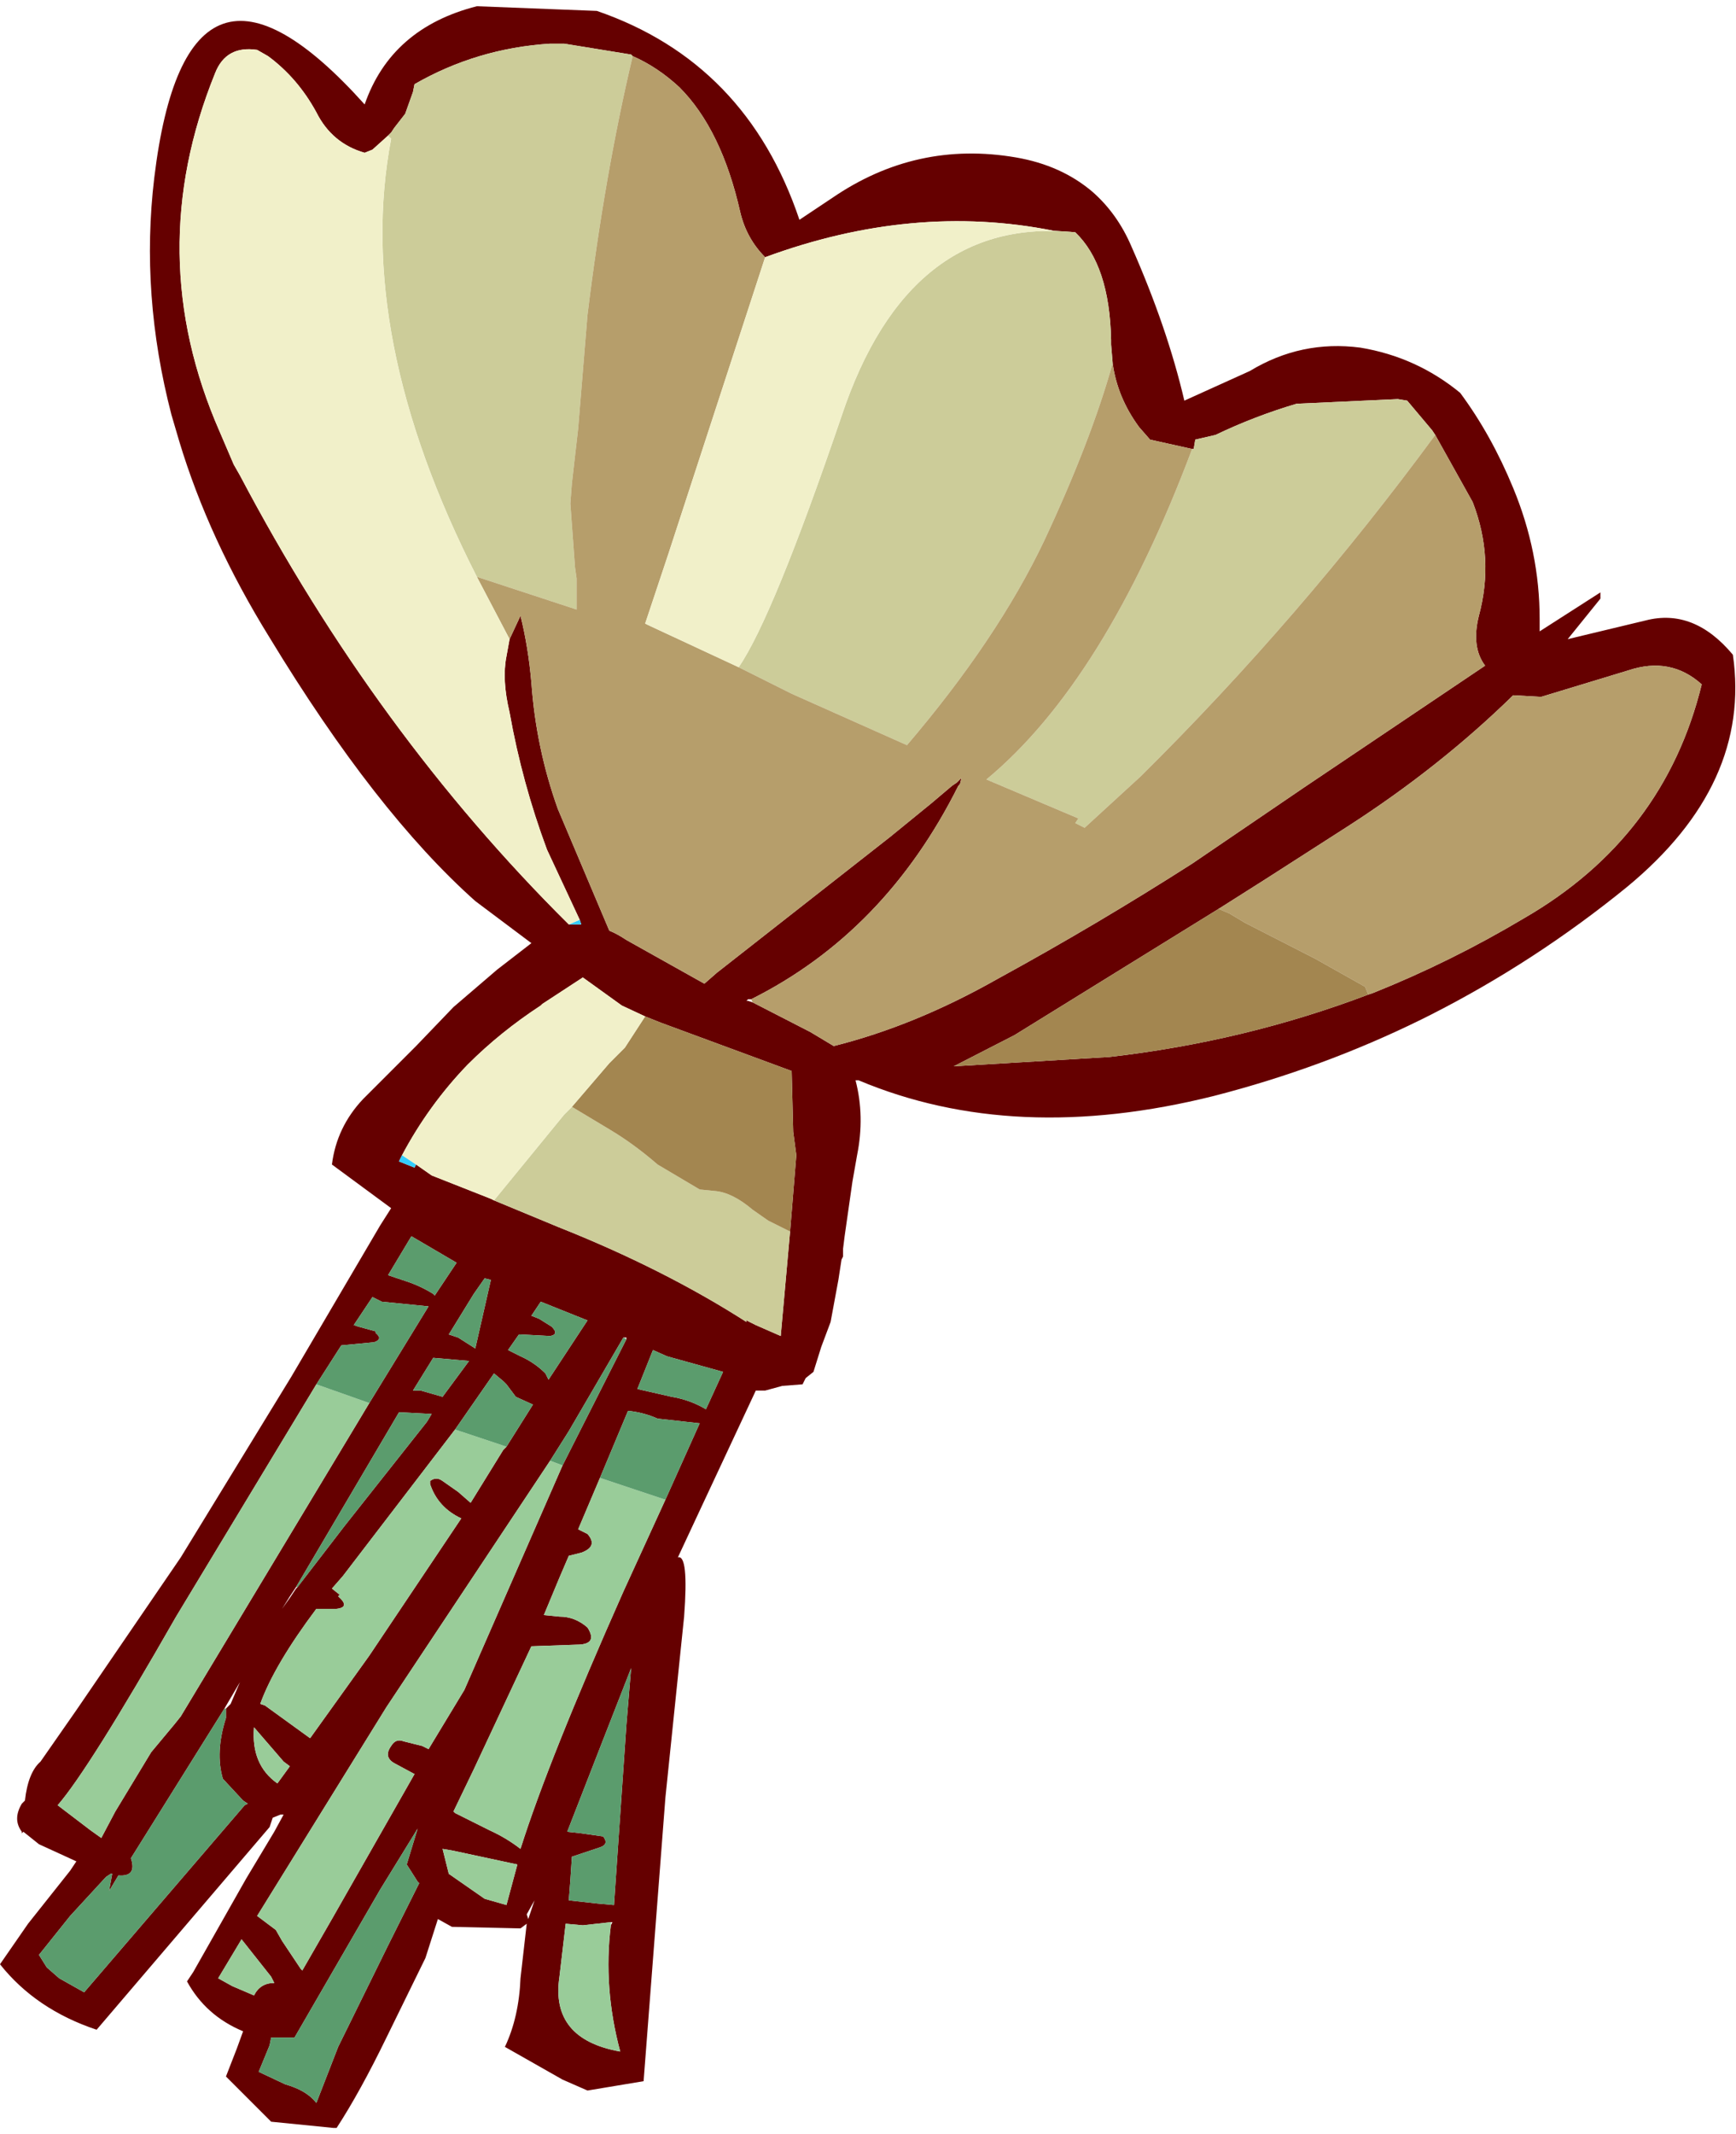 <?xml version="1.0" encoding="UTF-8" standalone="no"?>
<svg xmlns:xlink="http://www.w3.org/1999/xlink" height="68.45px" width="55.7px" xmlns="http://www.w3.org/2000/svg">
  <g transform="matrix(1.0, 0.0, 0.0, 1.0, 45.0, 5.55)">
    <path d="M-32.55 -1.2 L-33.05 -0.75 -33.3 -0.65 Q-34.35 -0.95 -34.85 -1.95 -35.45 -3.05 -36.4 -3.75 L-36.75 -3.95 Q-37.75 -4.1 -38.1 -3.2 -40.45 2.6 -37.95 8.3 L-37.5 9.35 -37.3 9.7 Q-32.95 17.95 -26.75 24.1 L-26.35 24.1 -26.4 23.95 -27.45 21.7 Q-28.25 19.55 -28.65 17.3 -28.9 16.25 -28.75 15.5 L-28.65 14.95 -28.3 14.2 Q-28.05 15.2 -27.95 16.35 -27.8 18.45 -27.1 20.4 L-25.45 24.3 Q-25.2 24.4 -24.9 24.6 L-22.4 26.0 -22.0 25.65 -16.45 21.3 -15.1 20.2 -14.45 19.65 -14.3 19.55 -14.15 19.4 -14.2 19.6 -14.25 19.65 Q-16.6 24.35 -20.9 26.5 L-21.0 26.5 -21.05 26.55 -21.0 26.55 -20.85 26.6 -19.0 27.55 -18.25 28.0 Q-15.65 27.35 -13.0 25.85 -9.8 24.1 -6.75 22.15 L-3.15 19.7 2.65 15.8 Q2.2 15.2 2.45 14.2 2.95 12.35 2.25 10.55 L1.05 8.4 0.95 8.25 0.15 7.3 -0.15 7.25 -3.4 7.4 Q-4.75 7.8 -6.0 8.4 L-6.65 8.55 -6.7 8.85 -6.75 8.85 -8.1 8.55 -8.45 8.15 Q-9.15 7.2 -9.3 6.1 L-9.35 5.5 -9.35 5.35 Q-9.4 2.95 -10.5 1.9 L-11.2 1.85 Q-15.7 0.95 -20.45 2.7 -21.05 2.1 -21.25 1.25 -21.85 -1.4 -23.2 -2.75 -23.9 -3.4 -24.7 -3.75 L-24.75 -3.8 -26.9 -4.15 -27.35 -4.15 Q-29.7 -4.0 -31.7 -2.85 L-31.75 -2.6 -32.0 -1.9 -32.35 -1.45 -32.45 -1.3 -32.55 -1.2 M-29.7 -5.35 L-25.85 -5.2 Q-21.05 -3.55 -19.35 1.5 L-18.3 0.8 Q-15.6 -1.05 -12.4 -0.5 -10.95 -0.25 -9.95 0.6 -9.15 1.3 -8.7 2.35 -7.55 4.95 -7.0 7.3 L-4.9 6.35 Q-3.25 5.35 -1.35 5.6 0.45 5.9 1.85 7.05 2.85 8.4 3.55 10.1 4.4 12.15 4.4 14.3 L4.4 14.7 6.35 13.45 6.35 13.65 5.3 14.95 7.8 14.35 Q9.35 13.95 10.6 15.45 11.2 19.6 7.2 22.9 4.25 25.3 0.9 27.0 L0.6 27.15 Q-2.55 28.7 -6.05 29.6 -12.45 31.2 -17.45 29.1 L-17.55 29.1 Q-17.25 30.25 -17.5 31.5 L-17.65 32.35 -17.9 34.1 -17.95 34.5 -17.95 34.75 -18.0 34.85 -18.1 35.5 -18.35 36.85 -18.65 37.65 -18.9 38.45 -19.15 38.65 -19.25 38.85 -19.9 38.9 -20.45 39.05 -20.75 39.05 -22.55 42.9 -23.25 44.4 Q-22.9 44.3 -23.05 46.3 L-23.65 52.1 -24.35 61.2 -26.15 61.5 -26.95 61.15 -28.8 60.1 Q-28.35 59.15 -28.3 57.9 L-28.1 56.15 -28.3 56.3 -30.5 56.25 -30.95 56.0 -31.35 57.25 -32.6 59.8 Q-33.45 61.55 -34.2 62.7 L-34.3 62.7 -36.3 62.5 -37.75 61.05 -37.4 60.15 -37.2 59.6 Q-38.4 59.1 -39.0 58.0 L-38.8 57.7 -37.1 54.7 -36.2 53.2 -35.9 52.65 -36.0 52.65 -36.25 52.75 -36.35 53.05 -41.9 59.55 Q-43.85 58.9 -45.0 57.45 L-44.1 56.15 -42.75 54.45 -42.55 54.15 -43.75 53.6 -44.25 53.2 -44.3 53.25 -44.3 53.2 Q-44.6 52.8 -44.3 52.3 L-44.2 52.2 Q-44.1 51.3 -43.7 50.95 L-42.55 49.3 -39.2 44.4 -35.65 38.6 -32.8 33.75 -32.45 33.2 -34.35 31.8 Q-34.2 30.6 -33.35 29.7 L-31.65 28.0 -30.45 26.75 -29.05 25.55 -27.95 24.7 -29.75 23.35 Q-32.95 20.5 -36.35 14.9 -38.3 11.75 -39.25 8.6 L-39.5 7.75 Q-40.5 3.9 -40.05 0.15 -39.0 -8.55 -33.3 -2.2 -32.45 -4.65 -29.7 -5.35 M-1.1 26.35 L-0.95 26.3 Q1.55 25.3 3.9 23.9 8.4 21.3 9.6 16.4 8.6 15.5 7.25 15.95 L4.45 16.8 3.55 16.75 Q1.2 19.05 -1.75 20.95 L-4.4 22.65 -5.9 23.6 -12.45 27.65 -14.4 28.65 -9.4 28.35 Q-5.05 27.85 -1.1 26.35 M-24.3 27.05 L-25.05 26.7 -26.3 25.8 -27.6 26.65 -27.65 26.7 Q-28.95 27.55 -30.0 28.6 -31.25 29.9 -32.1 31.5 L-32.2 31.7 -31.7 31.9 -31.65 31.8 -31.15 32.15 -29.25 32.9 -29.15 32.95 -27.1 33.8 Q-23.7 35.15 -21.05 36.85 L-21.05 36.8 -20.75 36.95 -19.95 37.3 -19.65 33.95 -19.45 31.5 -19.55 30.75 -19.6 28.8 -23.8 27.25 -24.05 27.15 -24.3 27.05 M-29.45 35.45 L-29.8 35.95 -30.6 37.25 -30.3 37.35 -29.75 37.7 -29.25 35.5 -29.45 35.45 M-26.15 36.8 L-27.65 36.2 -27.95 36.65 -27.7 36.75 -27.3 37.0 Q-27.05 37.25 -27.35 37.3 L-28.3 37.25 -28.35 37.25 -28.7 37.75 -28.3 37.95 Q-27.85 38.15 -27.5 38.5 L-27.4 38.7 -26.15 36.8 M-33.15 39.45 L-31.25 36.35 -32.75 36.2 -33.05 36.05 -33.65 36.95 -33.5 37.0 -32.95 37.15 -32.95 37.2 Q-32.7 37.4 -33.0 37.5 L-34.05 37.6 -34.85 38.85 -39.35 46.3 Q-42.15 51.2 -43.15 52.35 L-42.1 53.15 -41.75 53.4 -41.3 52.55 -40.15 50.65 -39.4 49.75 -39.2 49.5 -33.45 39.95 -33.15 39.45 M-35.45 45.35 L-33.95 43.4 -31.3 40.05 -31.15 39.8 -32.1 39.75 -32.2 39.75 -35.5 45.35 -35.7 45.65 -35.95 46.05 -35.7 45.7 -35.5 45.4 -35.45 45.35 M-31.5 39.05 L-30.8 39.25 -29.95 38.1 -31.1 38.0 -31.75 39.05 -31.5 39.05 M-31.1 35.95 L-31.05 36.0 -30.35 34.95 -31.8 34.1 -32.55 35.35 -31.95 35.55 Q-31.5 35.7 -31.1 35.95 M-30.4 40.3 L-34.0 45.0 -34.35 45.4 -34.1 45.6 -34.15 45.65 Q-33.75 46.0 -34.2 46.05 L-34.85 46.05 Q-36.2 47.85 -36.65 49.1 L-36.5 49.15 -35.05 50.2 -33.15 47.55 -30.2 43.15 Q-30.95 42.8 -31.2 42.05 L-31.2 41.95 Q-31.0 41.8 -30.8 41.95 L-30.3 42.3 -29.9 42.65 -28.85 40.95 -28.75 40.85 -27.9 39.5 -28.45 39.25 -28.75 38.85 -28.85 38.75 -29.15 38.5 -30.4 40.3 M-37.75 49.25 L-37.6 49.1 -37.3 48.4 -37.8 49.25 -40.8 54.05 Q-40.6 54.65 -41.2 54.6 L-41.5 55.1 -41.4 54.55 -41.45 54.55 -41.6 54.65 -42.75 55.9 -43.75 57.15 -43.5 57.55 -43.1 57.9 -42.3 58.35 -37.15 52.35 -37.05 52.3 -37.2 52.2 -37.85 51.5 Q-38.1 50.65 -37.75 49.55 L-37.75 49.45 -37.75 49.25 M-23.65 42.55 L-22.55 40.1 -23.9 39.95 Q-24.35 39.75 -24.85 39.7 L-25.75 41.85 -26.45 43.5 -26.15 43.65 Q-25.8 44.05 -26.35 44.25 L-26.75 44.35 -27.05 45.05 -27.55 46.25 -27.05 46.3 Q-26.55 46.3 -26.15 46.65 -25.8 47.2 -26.5 47.2 L-27.9 47.25 -27.95 47.25 -29.8 51.2 -30.45 52.55 -30.4 52.6 -29.3 53.15 Q-28.75 53.4 -28.3 53.75 -27.4 50.9 -25.0 45.5 L-23.65 42.55 M-22.35 39.65 L-21.8 38.45 -23.6 37.95 -24.05 37.75 -24.55 39.0 -23.45 39.25 Q-22.85 39.35 -22.35 39.65 M-24.9 37.4 L-24.9 37.35 -25.0 37.35 -26.75 40.35 -27.35 41.3 -32.6 49.2 -36.75 55.9 -36.15 56.35 -35.95 56.7 -35.35 57.6 -35.3 57.65 -34.35 56.0 -31.7 51.35 -32.35 51.0 Q-32.7 50.8 -32.45 50.45 -32.3 50.2 -32.05 50.3 L-31.45 50.45 -31.25 50.55 -30.1 48.65 -26.95 41.45 -24.9 37.4 M-36.75 55.9 L-36.8 55.9 -36.75 55.9 M-25.3 55.55 L-24.9 49.75 -24.75 47.95 -25.65 50.25 -26.8 53.2 -26.35 53.25 -25.65 53.35 Q-25.45 53.6 -25.75 53.7 L-26.65 54.0 -26.7 54.75 -26.75 55.4 -25.85 55.5 -25.3 55.55 M-29.45 55.35 L-28.75 55.55 -28.4 54.25 -30.5 53.8 -30.8 53.75 -30.6 54.55 -29.45 55.35 M-25.4 56.1 L-26.3 56.2 -26.85 56.15 -27.05 57.85 Q-27.35 59.85 -25.1 60.25 -25.65 58.2 -25.4 56.2 L-25.35 56.1 -25.4 56.1 M-28.1 55.85 L-28.05 56.0 -27.85 55.4 -28.1 55.85 M-31.55 54.85 L-31.6 54.8 -31.95 54.25 -31.6 53.1 -32.8 55.05 -35.55 59.8 -36.3 59.8 -36.35 60.05 -36.7 60.9 -35.85 61.3 Q-35.15 61.5 -34.85 61.9 L-34.15 60.1 -32.55 56.85 -31.55 54.85 M-37.55 58.15 L-36.85 58.45 Q-36.65 58.05 -36.2 58.05 L-36.3 57.85 -37.25 56.65 -38.0 57.9 -37.55 58.15 M-36.1 51.65 L-35.7 51.1 -35.9 50.95 -36.85 49.85 Q-36.95 51.05 -36.1 51.65" fill="#650000" fill-rule="evenodd" stroke="none"/>
    <path d="M-26.4 23.95 L-26.35 24.1 -26.75 24.1 -26.4 23.95 M-21.05 36.8 L-21.05 36.85 -21.05 36.8 M-31.65 31.8 L-31.7 31.9 -32.2 31.7 -32.1 31.5 -31.65 31.8" fill="#33ccff" fill-rule="evenodd" stroke="none"/>
    <path d="M-32.55 -1.2 L-32.45 -1.3 -32.35 -1.45 -32.0 -1.9 -31.75 -2.6 -31.7 -2.85 Q-29.7 -4.0 -27.35 -4.15 L-26.9 -4.15 -24.75 -3.8 -24.7 -3.75 Q-25.6 0.05 -26.15 4.55 L-26.45 8.2 -26.65 9.95 -26.7 10.6 -26.55 12.65 -26.5 13.0 -26.5 14.0 -29.7 12.95 Q-33.65 5.2 -32.45 -1.1 L-32.55 -1.2 M-10.5 1.9 Q-9.4 2.95 -9.35 5.35 L-9.35 5.5 -9.3 6.1 Q-10.0 8.6 -11.5 11.8 -13.0 14.95 -15.9 18.35 L-19.6 16.7 -21.3 15.85 Q-20.2 14.25 -18.0 7.8 -15.85 1.35 -10.5 1.9 M-6.75 8.85 L-6.7 8.85 -6.65 8.55 -6.0 8.4 Q-4.75 7.8 -3.4 7.4 L-0.15 7.25 0.15 7.3 0.95 8.25 1.05 8.4 Q-3.25 14.25 -8.4 19.35 L-10.2 21.0 -10.5 20.85 -10.4 20.7 -13.35 19.45 Q-9.55 16.3 -6.75 8.85 M-19.65 33.95 L-19.95 37.3 -20.75 36.95 -21.05 36.8 -21.05 36.85 Q-23.7 35.15 -27.1 33.8 L-29.15 32.95 -26.9 30.2 -26.65 29.95 -26.4 30.1 -25.4 30.7 Q-24.65 31.15 -23.9 31.8 L-22.55 32.6 -22.05 32.65 Q-21.5 32.7 -20.85 33.25 L-20.35 33.6 -19.65 33.95" fill="#cccc99" fill-rule="evenodd" stroke="none"/>
    <path d="M-24.7 -3.75 Q-23.9 -3.4 -23.2 -2.75 -21.85 -1.4 -21.25 1.25 -21.05 2.1 -20.45 2.7 L-23.55 12.2 -24.3 14.45 -24.2 14.5 -21.3 15.85 -19.6 16.7 -15.9 18.35 Q-13.0 14.95 -11.5 11.8 -10.0 8.6 -9.3 6.1 -9.15 7.2 -8.45 8.15 L-8.1 8.55 -6.75 8.85 Q-9.55 16.3 -13.35 19.45 L-10.4 20.7 -10.5 20.85 -10.2 21.0 -8.4 19.35 Q-3.25 14.25 1.05 8.4 L2.25 10.55 Q2.95 12.35 2.45 14.2 2.2 15.2 2.65 15.8 L-3.15 19.7 -6.75 22.15 Q-9.8 24.1 -13.0 25.85 -15.65 27.35 -18.25 28.0 L-19.0 27.55 -20.85 26.6 -20.9 26.5 Q-16.6 24.35 -14.25 19.65 L-14.2 19.6 -14.15 19.4 -14.3 19.55 -14.45 19.65 -15.1 20.2 -16.45 21.3 -22.0 25.65 -22.4 26.0 -24.9 24.6 Q-25.2 24.4 -25.45 24.3 L-27.1 20.4 Q-27.8 18.45 -27.95 16.35 -28.05 15.2 -28.3 14.2 L-28.65 14.95 -29.7 12.95 -26.5 14.0 -26.5 13.0 -26.55 12.65 -26.7 10.6 -26.65 9.95 -26.45 8.2 -26.15 4.55 Q-25.6 0.05 -24.7 -3.75 M-5.9 23.6 L-4.4 22.65 -1.75 20.95 Q1.2 19.05 3.55 16.75 L4.45 16.8 7.25 15.95 Q8.6 15.5 9.6 16.4 8.4 21.3 3.9 23.9 1.55 25.3 -0.95 26.3 L-1.1 26.35 -1.2 26.1 -2.8 25.2 -5.05 24.05 -5.55 23.75 -5.9 23.6" fill="#b69e6b" fill-rule="evenodd" stroke="none"/>
    <path d="M-1.1 26.35 Q-5.05 27.85 -9.4 28.35 L-14.4 28.65 -12.45 27.65 -5.9 23.6 -5.55 23.75 -5.05 24.05 -2.8 25.2 -1.2 26.1 -1.1 26.35 M-24.3 27.05 L-24.05 27.15 -23.8 27.25 -19.6 28.8 -19.55 30.75 -19.45 31.5 -19.65 33.95 -20.35 33.6 -20.85 33.25 Q-21.5 32.7 -22.05 32.65 L-22.55 32.6 -23.9 31.8 Q-24.65 31.15 -25.4 30.7 L-26.4 30.1 -26.65 29.95 -25.45 28.55 -24.95 28.05 -24.3 27.05" fill="#a38650" fill-rule="evenodd" stroke="none"/>
    <path d="M-33.15 39.45 L-33.45 39.95 -39.2 49.5 -39.4 49.75 -40.15 50.65 -41.3 52.55 -41.75 53.4 -42.1 53.15 -43.15 52.35 Q-42.15 51.2 -39.35 46.3 L-34.85 38.85 -33.15 39.45 M-28.75 40.85 L-28.85 40.95 -29.9 42.65 -30.3 42.3 -30.8 41.95 Q-31.0 41.8 -31.2 41.95 L-31.2 42.05 Q-30.95 42.8 -30.2 43.15 L-33.15 47.55 -35.05 50.2 -36.5 49.15 -36.65 49.1 Q-36.2 47.85 -34.85 46.05 L-34.2 46.05 Q-33.75 46.0 -34.15 45.65 L-34.1 45.6 -34.35 45.4 -34.0 45.0 -30.4 40.3 -28.75 40.85 M-23.65 42.55 L-25.0 45.5 Q-27.4 50.9 -28.3 53.75 -28.75 53.4 -29.3 53.15 L-30.4 52.6 -30.45 52.55 -29.8 51.2 -27.95 47.25 -27.9 47.25 -26.5 47.2 Q-25.8 47.2 -26.15 46.65 -26.55 46.3 -27.05 46.3 L-27.55 46.25 -27.05 45.05 -26.75 44.35 -26.35 44.25 Q-25.8 44.05 -26.15 43.65 L-26.45 43.5 -25.75 41.85 -23.65 42.55 M-27.35 41.3 L-26.95 41.45 -30.1 48.65 -31.25 50.55 -31.45 50.45 -32.05 50.3 Q-32.3 50.2 -32.45 50.45 -32.7 50.8 -32.35 51.0 L-31.7 51.35 -34.35 56.0 -35.3 57.65 -35.35 57.6 -35.95 56.7 -36.15 56.35 -36.75 55.9 -32.6 49.2 -27.35 41.3 M-29.45 55.35 L-30.6 54.55 -30.8 53.75 -30.5 53.8 -28.4 54.25 -28.75 55.55 -29.45 55.35 M-25.4 56.1 L-25.4 56.2 Q-25.65 58.2 -25.1 60.25 -27.35 59.85 -27.05 57.85 L-26.85 56.15 -26.3 56.2 -25.4 56.1 M-36.1 51.65 Q-36.95 51.05 -36.85 49.85 L-35.9 50.95 -35.7 51.1 -36.1 51.65 M-37.55 58.15 L-38.0 57.9 -37.25 56.65 -36.3 57.85 -36.2 58.05 Q-36.65 58.05 -36.85 58.45 L-37.55 58.15" fill="#99cc99" fill-rule="evenodd" stroke="none"/>
    <path d="M-26.15 36.8 L-27.4 38.7 -27.5 38.5 Q-27.85 38.15 -28.3 37.95 L-28.7 37.75 -28.35 37.25 -28.3 37.25 -27.35 37.3 Q-27.05 37.25 -27.3 37.0 L-27.7 36.75 -27.95 36.65 -27.65 36.2 -26.15 36.8 M-29.45 35.45 L-29.25 35.5 -29.75 37.7 -30.3 37.35 -30.6 37.25 -29.8 35.95 -29.45 35.45 M-34.85 38.85 L-34.05 37.6 -33.0 37.5 Q-32.7 37.4 -32.95 37.2 L-32.95 37.15 -33.5 37.0 -33.65 36.95 -33.05 36.05 -32.75 36.2 -31.25 36.35 -33.15 39.45 -34.85 38.85 M-31.1 35.95 Q-31.5 35.7 -31.95 35.55 L-32.55 35.35 -31.8 34.1 -30.35 34.95 -31.05 36.0 -31.1 35.95 M-31.5 39.05 L-31.75 39.05 -31.1 38.0 -29.95 38.1 -30.8 39.25 -31.5 39.05 M-35.5 45.35 L-32.2 39.75 -32.1 39.75 -31.15 39.8 -31.3 40.05 -33.95 43.4 -35.45 45.35 -35.5 45.35 M-30.4 40.3 L-29.15 38.5 -28.85 38.75 -28.75 38.85 -28.45 39.25 -27.9 39.5 -28.75 40.85 -30.4 40.3 M-37.8 49.25 L-37.75 49.25 -37.75 49.45 -37.75 49.55 Q-38.1 50.65 -37.85 51.5 L-37.2 52.2 -37.05 52.3 -37.15 52.35 -42.3 58.35 -43.1 57.9 -43.5 57.55 -43.75 57.15 -42.75 55.9 -41.6 54.65 -41.45 54.55 -41.4 54.55 -41.5 55.1 -41.2 54.6 Q-40.6 54.65 -40.8 54.05 L-37.8 49.25 M-22.35 39.65 Q-22.85 39.35 -23.45 39.25 L-24.55 39.0 -24.05 37.75 -23.6 37.95 -21.8 38.45 -22.35 39.65 M-25.75 41.85 L-24.85 39.7 Q-24.35 39.75 -23.9 39.95 L-22.55 40.1 -23.65 42.55 -25.75 41.85 M-25.0 37.35 L-24.9 37.4 -26.95 41.45 -27.35 41.3 -26.75 40.35 -25.0 37.35 M-25.3 55.55 L-25.85 55.5 -26.75 55.4 -26.7 54.75 -26.65 54.0 -25.75 53.7 Q-25.45 53.6 -25.65 53.35 L-26.35 53.25 -26.8 53.2 -25.65 50.25 -24.75 47.95 -24.9 49.75 -25.3 55.55 M-31.55 54.85 L-32.55 56.85 -34.15 60.1 -34.85 61.9 Q-35.15 61.5 -35.85 61.3 L-36.7 60.9 -36.35 60.05 -36.3 59.8 -35.55 59.8 -32.8 55.05 -31.6 53.1 -31.95 54.25 -31.6 54.8 -31.55 54.85" fill="#5b9c6d" fill-rule="evenodd" stroke="none"/>
    <path d="M-26.75 24.1 Q-32.95 17.95 -37.3 9.7 L-37.5 9.35 -37.95 8.3 Q-40.45 2.6 -38.1 -3.2 -37.75 -4.1 -36.75 -3.95 L-36.4 -3.75 Q-35.45 -3.05 -34.85 -1.95 -34.35 -0.95 -33.3 -0.65 L-33.05 -0.75 -32.55 -1.2 -32.45 -1.1 Q-33.65 5.2 -29.7 12.95 L-28.65 14.95 -28.75 15.5 Q-28.9 16.25 -28.65 17.3 -28.25 19.55 -27.45 21.7 L-26.4 23.95 -26.75 24.1 M-20.45 2.7 Q-15.7 0.95 -11.2 1.85 L-10.5 1.9 Q-15.85 1.35 -18.0 7.8 -20.2 14.25 -21.3 15.85 L-24.2 14.5 -24.3 14.45 -23.55 12.2 -20.45 2.7 M-32.1 31.5 Q-31.25 29.9 -30.0 28.6 -28.95 27.55 -27.65 26.7 L-27.6 26.65 -26.3 25.8 -25.05 26.7 -24.3 27.05 -24.95 28.05 -25.45 28.55 -26.65 29.95 -26.9 30.2 -29.15 32.95 -29.25 32.9 -31.15 32.15 -31.65 31.8 -32.1 31.5" fill="#f1f0c9" fill-rule="evenodd" stroke="none"/>
  </g>
</svg>
